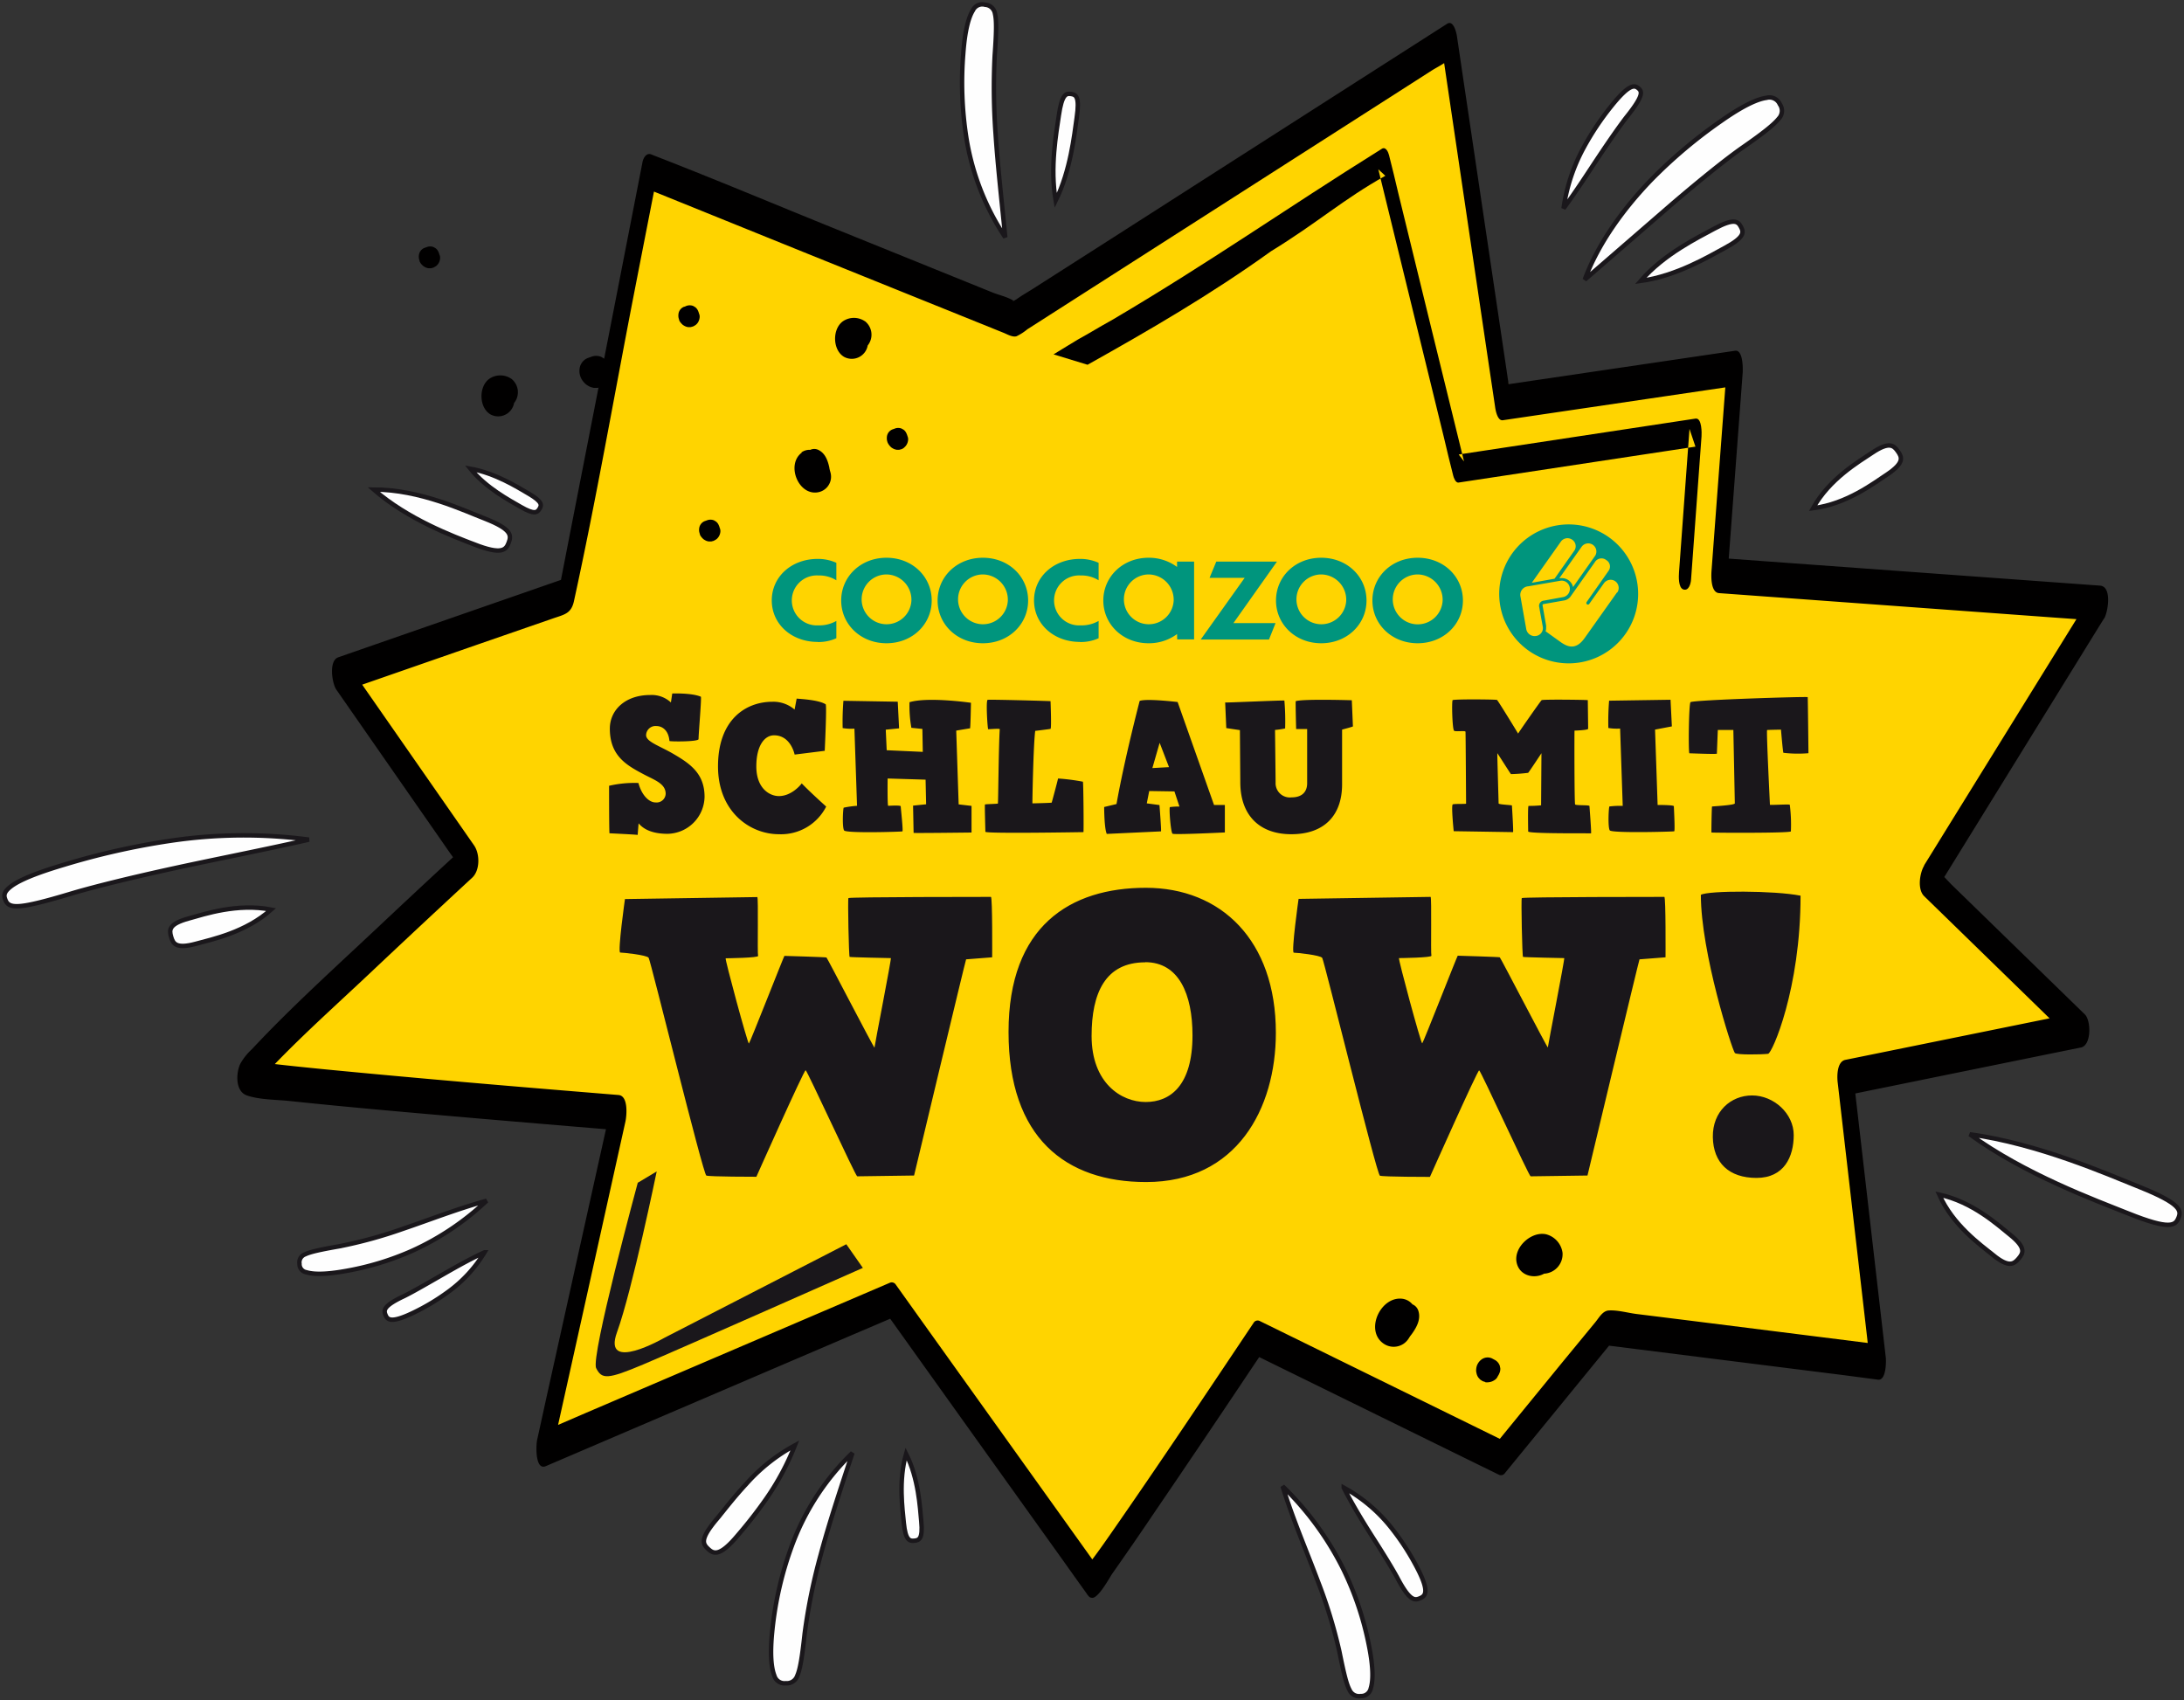 <svg id="b86c970b-7694-417c-8337-88e8c9265375" data-name="Ebene 1" xmlns="http://www.w3.org/2000/svg" viewBox="0 0 492 383"><rect x="0" y="0" width="492" height="383" fill="#333333" stroke="none"/><defs><style>.b6f9e348-cc77-47f0-bf5b-f6e445406fe4,.be8d2818-071c-48c6-9634-b65009900696,.e69759e1-bc1f-452a-b79a-f90bf3b36447,.f2747984-0476-42d4-85d7-907bbefdd9e9{fill-rule:evenodd}.be8d2818-071c-48c6-9634-b65009900696{fill:#fefefe}.a5b942a9-1824-43b2-bc3e-a981ca5ba148{fill:none;stroke:#1a171b}.b6f9e348-cc77-47f0-bf5b-f6e445406fe4{fill:#010000}.e69759e1-bc1f-452a-b79a-f90bf3b36447{fill:#1a171b}.f2747984-0476-42d4-85d7-907bbefdd9e9{fill:#00957d}</style></defs><g id="ad43b2be-0adb-4708-b092-9eb41929237e" data-name="Welcome"><g id="f9826021-667a-405a-8817-e6efc0cd408e" data-name="D001-Home-01"><g id="b55ed1b6-5d84-4ad3-ad7e-b37c3df1d781" data-name="Group-116"><path id="b437ccc9-6404-47d7-8743-5d0bc8c4660e" data-name="Fill-1" fill-rule="evenodd" fill="#ffd400" d="M58.95 240.89l46.02-47.3-26.42-44.31 48.57-16.19 19.6-94.59 82.66 32.81 96.3-63.92 14.49 81.39 48.57-6.82v46.87l82.66 6.39L433.9 197l32.39 31.96-49.43 11.93 5.97 66.04-57.1-7.67-25.56 26.42-57.1-26.42-35.79 55.39-46.02-61.78-76.7 32.81 14.49-74.99-80.1-9.8z"/><g id="ab99b0b4-b1e5-493a-89f7-2eeff9653ba2" data-name="Group-80"><path id="ac605691-b8a8-439c-9f8f-2725e1a4651b" data-name="Fill-2" class="be8d2818-071c-48c6-9634-b65009900696" d="M392.47 33.3c-3.78 2.65-9.33 7.14-15.54 12.43L357 63c3.14-8.47 9-16.26 14.87-22.38a109.89 109.89 0 0116-13.48c5.08-3.55 8.19-4.85 10.07-5.1a2.53 2.53 0 013 1.43 2.53 2.53 0 01-.23 3.25c-1.07 1.39-3.48 3.29-8.24 6.62"/><path id="b60ed6c9-4e5f-485e-bbc2-c00c12ceb514" data-name="Stroke-4" class="a5b942a9-1824-43b2-bc3e-a981ca5ba148" d="M392.47 33.3c-3.78 2.65-9.33 7.14-15.54 12.43L357 63c3.14-8.47 9-16.26 14.87-22.38a109.89 109.89 0 0116-13.48c5.08-3.55 8.19-4.85 10.07-5.1a2.53 2.53 0 013 1.43 2.53 2.53 0 01-.23 3.25c-1.07 1.35-3.48 3.28-8.24 6.58z"/><path id="faab9b35-5f68-42af-85de-ae3fec5dbfb4" data-name="Fill-6" class="be8d2818-071c-48c6-9634-b65009900696" d="M366.39 26.41c-1.54 2-3.72 5.12-6.16 8.78s-5.09 7.81-8 11.76a40.38 40.38 0 014.54-13.71A62.47 62.47 0 01363 23.9c4.14-5.16 5.27-4.7 6.1-4s1.22 1.58-2.72 6.48"/><path id="a64e95ea-1b35-472a-96be-24dfe20178a2" data-name="Stroke-8" class="a5b942a9-1824-43b2-bc3e-a981ca5ba148" d="M366.39 26.41c-1.54 2-3.72 5.12-6.16 8.78s-5.09 7.81-8 11.76a40.38 40.38 0 014.54-13.71A62.47 62.47 0 01363 23.9c4.14-5.16 5.27-4.7 6.1-4s1.23 1.61-2.71 6.51z"/><path id="ac88463f-3697-429c-bf31-17d9ee10614b" data-name="Fill-10" class="be8d2818-071c-48c6-9634-b65009900696" d="M388.61 55.83c-3.6 1.94-10.9 6.34-19 7.46 5.26-6.11 13-9.82 16.56-11.77 4.54-2.45 5.36-1.63 6-.44s1 2.3-3.58 4.75"/><path id="fe249a37-c1e7-4ae9-9d5f-83725c09c566" data-name="Stroke-12" class="a5b942a9-1824-43b2-bc3e-a981ca5ba148" d="M388.61 55.83c-3.6 1.94-10.9 6.34-19 7.46 5.26-6.11 13-9.82 16.56-11.77 4.54-2.45 5.36-1.63 6-.44s.98 2.3-3.56 4.75z"/><path id="a11df390-044b-40c3-9827-0bb4a96bdfe4" data-name="Fill-14" class="be8d2818-071c-48c6-9634-b65009900696" d="M301.72 372a111.21 111.21 0 00-4.92-16c-2.42-6.48-5.57-13.75-7.86-21.18a68.59 68.59 0 0113.72 18.77 70.1 70.1 0 015.73 17.12c1.05 5.22.89 8.08.42 9.58a2.18 2.18 0 01-2.25 1.79 2.33 2.33 0 01-2.54-1.37c-.75-1.33-1.33-3.89-2.3-8.68"/><path id="befdf14d-cba0-48ba-aa38-4870fe6b6a9a" data-name="Stroke-16" class="a5b942a9-1824-43b2-bc3e-a981ca5ba148" d="M301.72 372a111.21 111.21 0 00-4.92-16c-2.42-6.48-5.57-13.75-7.86-21.18a68.59 68.59 0 0113.72 18.77 70.1 70.1 0 015.73 17.12c1.05 5.22.89 8.08.42 9.58a2.18 2.18 0 01-2.25 1.79 2.33 2.33 0 01-2.54-1.37c-.75-1.38-1.33-3.94-2.3-8.71z"/><path id="a6eb6e05-133d-4e4b-977c-493f6e7881dc" data-name="Fill-18" class="be8d2818-071c-48c6-9634-b65009900696" d="M314.77 355.41c-1.12-2.07-3-5.13-5.24-8.63s-4.69-7.46-6.82-11.65a35.25 35.25 0 0110.68 9 56 56 0 015.84 9c2.92 5.57 1.85 6.42.63 6.93s-2.35.58-5.09-4.63"/><path id="a8f49e42-f9b3-4c67-b952-307eabd6685a" data-name="Stroke-20" class="a5b942a9-1824-43b2-bc3e-a981ca5ba148" d="M314.77 355.41c-1.12-2.07-3-5.13-5.24-8.63s-4.69-7.46-6.82-11.65a35.25 35.25 0 0110.68 9 56 56 0 015.84 9c2.92 5.57 1.85 6.42.63 6.93s-2.35.56-5.09-4.65z"/><path id="b654c744-f918-4a52-b82b-8d04e2af63d1" data-name="Fill-22" class="be8d2818-071c-48c6-9634-b65009900696" d="M76.45 280.76a102.18 102.18 0 0014.28-3.92c5.78-1.95 12.28-4.51 18.9-6.34a61.19 61.19 0 01-16.83 11.3 64.12 64.12 0 01-15.28 4.59c-4.64.81-7.17.64-8.5.22a1.84 1.84 0 01-1.55-1.91 1.92 1.92 0 011.24-2.12c1.2-.61 3.47-1.07 7.74-1.82"/><path id="f38e3a56-96ae-4e2a-83db-3e6402678ce3" data-name="Stroke-24" class="a5b942a9-1824-43b2-bc3e-a981ca5ba148" d="M76.45 280.76a102.18 102.18 0 0014.28-3.92c5.78-1.95 12.28-4.51 18.9-6.34a61.19 61.19 0 01-16.83 11.3 64.12 64.12 0 01-15.28 4.59c-4.64.81-7.17.64-8.5.22a1.84 1.84 0 01-1.55-1.91 1.92 1.92 0 011.24-2.12c1.2-.58 3.47-1.07 7.74-1.82z"/><path id="aea52a88-eb93-4bf3-b8cf-33c494b09138" data-name="Fill-26" class="be8d2818-071c-48c6-9634-b65009900696" d="M91 292c1.85-.91 4.59-2.49 7.73-4.29s6.68-3.85 10.42-5.59A30.26 30.26 0 01101 291a49.63 49.63 0 01-8 4.79c-5 2.39-5.72 1.48-6.15.44s-.49-2 4.17-4.22"/><path id="b5b60a69-91a1-4fd2-ae3b-e29a2c06a406" data-name="Stroke-28" class="a5b942a9-1824-43b2-bc3e-a981ca5ba148" d="M91 292c1.85-.91 4.59-2.49 7.73-4.29s6.68-3.85 10.42-5.59A30.26 30.26 0 01101 291a49.63 49.63 0 01-8 4.79c-5 2.39-5.72 1.48-6.15.44S86.31 294.2 91 292z"/><path id="bd46f4bb-c174-436a-90aa-77fa6cc9e553" data-name="Fill-30" class="be8d2818-071c-48c6-9634-b65009900696" d="M479.47 273.37c-7.49-3-23.3-8.8-35.72-17.84 15.35 2.12 30.75 8.87 38.24 11.88 9.44 3.79 9.44 5.35 8.74 7s-1.82 2.75-11.26-1"/><path id="b6e59bbd-d525-46a7-b131-fffade08cf28" data-name="Stroke-32" class="a5b942a9-1824-43b2-bc3e-a981ca5ba148" d="M479.47 273.37c-7.49-3-23.3-8.8-35.72-17.84 15.35 2.12 30.75 8.87 38.24 11.88 9.44 3.79 9.44 5.35 8.74 7s-1.82 2.75-11.26-1.04z"/><path id="bb4c6b3e-3be8-41da-a7ab-91b2fb375d00" data-name="Fill-34" class="be8d2818-071c-48c6-9634-b65009900696" d="M449 282.74c-2.84-2.3-9.09-6.73-12.13-13.62 7.52 1.63 13.14 6.78 16 9.08 3.59 2.9 2.94 4.09 1.87 5.34s-2.14 2.1-5.73-.8"/><path id="b9bd94d0-bfee-4baa-a5e9-bab4c651ce3d" data-name="Stroke-36" class="a5b942a9-1824-43b2-bc3e-a981ca5ba148" d="M449 282.74c-2.84-2.3-9.09-6.73-12.13-13.62 7.52 1.63 13.14 6.78 16 9.08 3.59 2.9 2.94 4.09 1.87 5.34s-2.18 2.1-5.74-.8z"/><path id="ea540c74-c4c7-408e-9eb2-79e2ca9813e2" data-name="Fill-38" class="be8d2818-071c-48c6-9634-b65009900696" d="M425.2 106.83c-3.05 2-9.12 6.69-16.76 7.66 3.66-6.61 10.28-10.47 13.33-12.51 3.84-2.57 4.84-1.64 5.78-.3s1.49 2.58-2.35 5.15"/><path id="e4602c42-9ec0-4f0e-9b2a-a75c14421ccc" data-name="Stroke-40" class="a5b942a9-1824-43b2-bc3e-a981ca5ba148" d="M425.2 106.83c-3.05 2-9.12 6.69-16.76 7.66 3.66-6.61 10.28-10.47 13.33-12.51 3.84-2.57 4.84-1.64 5.78-.3s1.45 2.58-2.35 5.15z"/><path id="e69786c1-5a44-457f-bdfe-5c5d3dc0963c" data-name="Fill-42" class="be8d2818-071c-48c6-9634-b65009900696" d="M174 367.15a77.57 77.57 0 014.36-18.84 55.88 55.88 0 0113.67-21c-2.61 7.92-5.24 15.81-7.16 23a130.66 130.66 0 00-3.6 17.69c-.57 5.24-1 8-1.67 9.51a2.47 2.47 0 01-2.59 1.68 2.36 2.36 0 01-2.57-1.72c-.64-1.58-1-4.62-.42-10.27"/><path id="b1c7ebc9-218e-44e6-812c-6a20a9397c22" data-name="Stroke-44" class="a5b942a9-1824-43b2-bc3e-a981ca5ba148" d="M174 367.15a77.57 77.57 0 014.36-18.84 55.88 55.88 0 0113.67-21c-2.61 7.92-5.24 15.81-7.16 23a130.66 130.66 0 00-3.6 17.69c-.57 5.24-1 8-1.67 9.51a2.47 2.47 0 01-2.59 1.68 2.36 2.36 0 01-2.57-1.72c-.64-1.63-1.04-4.67-.44-10.32z"/><path id="b9ba82f3-b271-4592-b736-7473f97b4bfd" data-name="Fill-46" class="be8d2818-071c-48c6-9634-b65009900696" d="M203.61 343.1c-.29-3.12-1.22-9.59.51-15.58 2.82 5.58 3.12 12.11 3.42 15.23.37 3.93-.49 4.24-1.57 4.34s-2-.06-2.36-4"/><path id="b72d6203-bd4b-4e73-8631-24d7889b2b96" data-name="Stroke-48" class="a5b942a9-1824-43b2-bc3e-a981ca5ba148" d="M203.61 343.1c-.29-3.12-1.22-9.59.51-15.58 2.82 5.58 3.12 12.11 3.42 15.23.37 3.93-.49 4.24-1.57 4.34s-1.97-.09-2.36-3.99z"/><path id="a2905679-b423-414b-866c-c9c850a46bd2" data-name="Fill-50" class="be8d2818-071c-48c6-9634-b65009900696" d="M161.44 342.24c1.54-1.84 3.77-4.81 6.69-7.95a40.31 40.31 0 0110.93-8.67 58.4 58.4 0 01-6.48 12.07 103 103 0 01-6.44 8.26c-4 4.77-5.4 4.13-6.6 3s-2-2.15 1.9-6.75"/><path id="b3f92992-c2a1-4c9d-9300-473e93d337b3" data-name="Stroke-52" class="a5b942a9-1824-43b2-bc3e-a981ca5ba148" d="M161.44 342.24c1.54-1.84 3.77-4.81 6.69-7.95a40.31 40.31 0 0110.93-8.67 58.4 58.4 0 01-6.48 12.07 103 103 0 01-6.44 8.26c-4 4.77-5.4 4.13-6.6 3s-1.96-2.11 1.9-6.71z"/><path id="f4f22c69-09ca-4c19-aa81-55fba5d4740a" data-name="Fill-54" class="be8d2818-071c-48c6-9634-b65009900696" d="M14.35 194.83a166.4 166.4 0 0123.72-5.37 112.28 112.28 0 0131.53-.31c-10.27 2.33-20.93 4.39-30.37 6.45s-17.64 4.07-22.91 5.62c-6.63 2-10.2 2.85-12.24 2.93s-2.55-.62-2.88-1.48-.44-1.67 1.22-2.95 5.09-2.86 11.93-4.89"/><path id="fe79ea3d-e110-42f5-b332-08f8c728b6ff" data-name="Stroke-56" class="a5b942a9-1824-43b2-bc3e-a981ca5ba148" d="M14.35 194.83a166.4 166.4 0 0123.72-5.37 112.28 112.28 0 0131.53-.31c-10.27 2.33-20.93 4.39-30.37 6.45s-17.64 4.07-22.91 5.62c-6.63 2-10.2 2.85-12.24 2.93s-2.55-.62-2.88-1.48-.44-1.67 1.22-2.95 5.09-2.86 11.93-4.89z"/><path id="a71dc621-cb3b-408e-b717-1d14a1c1844d" data-name="Fill-58" class="be8d2818-071c-48c6-9634-b65009900696" d="M42.53 206.91c3.59-1 10.94-3.47 18.55-2-5.71 5.13-13.32 6.71-16.91 7.69-4.53 1.23-5.17 0-5.62-1.56s-.55-2.93 4-4.17"/><path id="b42c6bf7-da0d-4048-ad54-4c5cc6585c7f" data-name="Stroke-60" class="a5b942a9-1824-43b2-bc3e-a981ca5ba148" d="M42.53 206.91c3.59-1 10.94-3.47 18.55-2-5.71 5.13-13.32 6.71-16.91 7.69-4.53 1.23-5.17 0-5.62-1.56s-.55-2.89 3.98-4.13z"/><path id="a5bb69aa-6fae-4f7f-b657-a6e93a14f239" data-name="Fill-62" class="be8d2818-071c-48c6-9634-b65009900696" d="M224.08 12.53a143.94 143.94 0 00.2 17.59c.47 7.21 1.39 15.27 2.18 23.34a56.47 56.47 0 01-8.79-22.61 80.53 80.53 0 01-.67-18.77c.4-5.51 1.29-8.36 2.18-9.76a2.32 2.32 0 012.75-1.25 2.38 2.38 0 012.21 2c.4 1.54.33 4.29 0 9.43"/><path id="a4c36ecd-0252-48b3-b079-e1db40c2abac" data-name="Stroke-64" class="a5b942a9-1824-43b2-bc3e-a981ca5ba148" d="M224.08 12.53a143.94 143.94 0 00.2 17.59c.47 7.21 1.39 15.27 2.18 23.34a56.47 56.47 0 01-8.79-22.61 80.53 80.53 0 01-.67-18.77c.4-5.51 1.29-8.36 2.18-9.76a2.32 2.32 0 012.75-1.25 2.38 2.38 0 012.21 2c.38 1.57.31 4.32-.06 9.46z"/><path id="bd834196-a360-4a36-9f22-f02c213406c6" data-name="Fill-66" class="be8d2818-071c-48c6-9634-b65009900696" d="M242.55 26.56c-.55 3.83-1.38 11.85-4.73 18.63-1.31-7.42.16-15.36.71-19.18.7-4.83 1.64-5 2.75-4.84s2 .56 1.27 5.39"/><path id="a4753505-b0ae-4b0a-86fe-0cb80e51052f" data-name="Stroke-68" class="a5b942a9-1824-43b2-bc3e-a981ca5ba148" d="M242.55 26.56c-.55 3.83-1.38 11.85-4.73 18.63-1.31-7.42.16-15.36.71-19.18.7-4.83 1.64-5 2.75-4.84s1.97.56 1.27 5.39z"/><path id="a52e7359-9da0-42af-b4f0-555fcffd2e1c" data-name="Fill-70" class="be8d2818-071c-48c6-9634-b65009900696" d="M106.89 122.66c-4.93-1.9-15-5.67-22.71-12.38 10.46 0 20.32 4.74 25.12 6.58 6 2.37 5.91 3.74 5.3 5.38s-1.53 2.83-7.71.42"/><path id="f3ff9e69-7e82-42e6-9521-4bbf7a85f5ec" data-name="Stroke-72" class="a5b942a9-1824-43b2-bc3e-a981ca5ba148" d="M106.89 122.66c-4.93-1.9-15-5.67-22.71-12.38 10.46 0 20.32 4.74 25.12 6.58 6 2.37 5.91 3.74 5.3 5.38s-1.53 2.83-7.71.42z"/><path id="ba483e3e-997a-4526-bd33-5162d5e09576" data-name="Fill-74" class="be8d2818-071c-48c6-9634-b65009900696" d="M117.31 114.19c-2.47-1.44-7.78-4.2-11.32-8.59 5.65 1 10.66 4.19 13.14 5.63 3.12 1.82 2.9 2.59 2.4 3.4s-1.09 1.38-4.22-.44"/><path id="fc643e78-1f32-4b85-a9ff-c274edb063eb" data-name="Stroke-76" class="a5b942a9-1824-43b2-bc3e-a981ca5ba148" d="M117.31 114.19c-2.47-1.44-7.78-4.2-11.32-8.59 5.65 1 10.66 4.19 13.14 5.63 3.12 1.82 2.9 2.59 2.4 3.4s-1.09 1.37-4.22-.44z"/><path id="be50abed-bce6-49cd-9abe-9f42b4c70e60" data-name="Fill-78" class="b6f9e348-cc77-47f0-bf5b-f6e445406fe4" d="M433.47 195c-1 1.65-1.59 5.34 0 6.89l28.25 27.52-39.35 8-6.65 1.35c-1.92.39-1.9 3.7-1.74 5.06l6.48 56.14c.1.86.2 1.72.29 2.58l-40.51-5.09-11.66-1.45c-1.92-.25-4.24-.91-6.18-.78-1.37.09-2.18 1.63-3 2.63l-7.53 9.15-14 17.14-47.34-23.24-6.73-3.3a1.05 1.05 0 00-1.39.4c-10.6 15.84-21.19 31.71-32.08 47.36-1.18 1.69-2.35 3.37-3.56 5-.23.32-.47.63-.7.94l-38.63-54-5.64-7.9a1.08 1.08 0 00-1.39-.4l-68.55 29.35-6.14 2.65q6.56-29.49 13.1-59l2.07-9.32c.29-1.32.71-5.82-1.56-6-22.21-1.81-44.43-3.67-66.61-5.83-3.6-.36-7.21-.72-10.81-1.14 6.83-7.07 14.23-13.69 21.37-20.42q11.48-10.83 23.08-21.55c1.79-1.65 1.78-5.36.43-7.3l-25.2-36.2 25.6-8.9 17.33-6c2.55-.89 4.15-1.05 4.77-3.89 5-22.84 9-45.94 13.46-68.89q2.28-11.7 4.57-23.4l33.79 13.67L226 74.94c.91.36 2.07 1.08 3 .81a11.93 11.93 0 002.44-1.57l14.77-9.45 47.92-30.66 21.11-13.51 7.26-4.65c.87-.55 1.91-1.08 2.83-1.69q5 33.77 10 67.52c.5 3.34 1 6.67 1.49 10 .09.67.53 3.11 1.73 2.93l45.65-6.74 4.47-.66Q387.33 105 386 122.74c-.15 2-.29 3.92-.44 5.88-.08 1.14-.21 4.91 1.74 5l75.17 5.48 5.3.38-29.58 47.8q-2.35 3.82-4.73 7.65M56 238.93a.76.76 0 00-.16.06c-.1 0-.09 0 .16-.06M228.27 67.84c-.11.07-.2.14-.21.19a.2.2 0 01.21-.19m.33.1c.22.12.34.26 0 0M474 139.37c.85-1.38 1.87-7.24-.91-7.44l-75.18-5.47-8.47-.62 2.7-35.94c.15-2 .29-3.92.44-5.88.06-.75.15-5.33-1.74-5l-45.64 6.74-5.34.79-10.17-68.4-1.48-10c-.11-.76-.77-3.72-2.21-2.79l-26.7 17.08-48.42 31-17.45 11.15c-1.5 1-3.11 1.85-4.54 2.91-.07 0-.32.17-.52.29-1.26-.87-3.35-1.32-4.73-1.88l-9.17-3.71-25.87-10.47c-13.7-5.54-27.33-11.28-41.11-16.63l-.77-.31c-1.15-.46-1.86.92-2 1.83l-6.27 32.16-10.08 51.58-2 10.28-43.79 15.22-6.38 2.22c-2.21.77-1.39 5.92-.43 7.29l25.57 36.75.72 1q-8.67 8-17.31 16.14c-9.45 8.88-19.16 17.65-28 27.1a13.47 13.47 0 00-2.61 3.27c-1 2.1-1.16 6.24 1.48 7.15 2.93 1 6.64.93 9.69 1.26 14.13 1.49 28.3 2.7 42.46 3.93q14.37 1.23 28.74 2.42-6.74 30.33-13.46 60.66L121 324.4c-.26 1.15-.49 7 2 5.87l68.54-29.35 9-3.84q19.45 27.23 38.92 54.43 2.65 3.74 5.32 7.45a2.32 2.32 0 00.41.55 1 1 0 00.79.44c1.42.22 4-4.58 4.54-5.37 3-4.28 6-8.6 8.9-12.91q10.15-14.9 20.18-29.88 2-3 4.07-6.07l47.26 23.2 6.73 3.3a1.07 1.07 0 001.39-.4l23.43-28.67 53 6.66 7.6 1c1.88.23 1.83-4.26 1.74-5l-6.48-56.15c-.13-1.11-.26-2.22-.38-3.33l44.15-9 6.66-1.35c2.42-.49 2.3-6.08.91-7.44l-30.15-29.36-1.53-1.61L469.24 147q2.36-3.83 4.73-7.65"/></g><g id="b8810f8d-3d55-4d13-b1a8-c3b8dca895d3" data-name="Group-115"><path id="e56cbf1b-dd6e-4777-b7ed-06a966e3a5b5" data-name="Fill-81" class="e69759e1-bc1f-452a-b79a-f90bf3b36447" d="M151.14 158.25a6.35 6.35 0 00-4.67-1.68c-5.64 0-9.09 3.41-9.09 7.58 0 6 3.62 8.16 7.36 10.14 2.53 1.39 5.22 2.15 5.22 4.54a2.05 2.05 0 01-2.31 1.94c-1.35 0-3.07-1.51-3.83-4.38a25.13 25.13 0 00-6.61.63c0 2.19 0 9.77.09 10.7 0 0 6.14.29 6.35.37 0 0 .13-1.68.21-2.61.63.72 2.19 2.36 6.53 2.36a8.49 8.49 0 008.33-8.33c0-5.18-3.16-7.41-6.9-9.6-3.12-1.85-6.27-2.78-6.27-4.29a2.12 2.12 0 012.31-2.06c1.3 0 2.74.92 2.95 3.36 0 .17 6.56.21 6.56-.42 0-1.34.72-9.47.51-9.55-2.07-.89-6.44-.72-6.44-.72zm28.33-.88l-.47 2.48a7.32 7.32 0 00-5-1.76c-5.89 0-12.25 3.91-12.25 14.56 0 10.18 7.16 15.28 13.72 15.28a11.4 11.4 0 0010.65-6.23s-3.62-3.24-5.51-5.22c-.43.59-2.45 2.86-5.14 2.86-2.1 0-5.09-1.73-5.09-6.69 0-4.67 1.85-7 4-7 3.79 0 4.63 4.34 4.63 4.34l6.78-.85s.5-10.27.21-10.48c-1.82-1.13-6.61-1.22-6.61-1.3zm10.69 29.71c.46.68 12.92.3 13.13.21s-.38-5.34-.38-5.64-2.61-.12-2.82-.12-.13-6.15-.13-6.15l8.55.26.12 5.55-2.94.3s.12 6.06.12 6.14 13.05-.08 13.05-.08v-6l-2.9-.34-.55-16.62s3-.51 3.11-.51.21-5.76.21-5.76-9.63-1.39-13.84-.13a28.4 28.4 0 00.42 5.77l2.48.25.09 5.17-8.13-.37-.21-4.63 3-.3-.3-6-12.24-.21a58.49 58.49 0 00-.17 6.15 11.76 11.76 0 002.65.13l.59 17.38a21.48 21.48 0 00-3 .42c-.17.17-.38 4.46.09 5.13zm32.32-29.42c-.42.26 0 6.57.13 6.61s2.61-.21 2.61 0c-.26 4-.34 16.67-.42 16.75s-2.82.13-2.91.21.09 5.69.09 6.15 22 .08 22.09.08 0-11.28-.12-11.36a46 46 0 00-5.6-.72c0 .17-1.39 5.35-1.43 5.43s-4.3.17-4.34.17.21-13.3.63-16.33c0 0 3.2-.38 3.45-.46s0-6.19 0-6.23-13.89-.42-14.14-.3zm39.06 29.63c.12 0-.34-5.93-.34-5.93l-2.86-.38.55-2.78 5.68.09 1.13 3.41a14.38 14.38 0 00-2.14.12c-.25.09.17 5.73.59 6s11.78-.29 11.78-.29v-6.19h-2.44l-8.2-23.19s-7-.84-8.55-.25c0 0-3.37 12.83-5.22 23.23l-2.78.67s0 4.8.59 6.06zm1.81-14.47l-3.75.21 1.64-5.69zM276 158.25l.25 5.77 3.07.46.09 11.75c0 7.36 4.25 11.7 11.49 11.7 7.49 0 11.44-4.3 11.44-11.24v-12.33s2.44-.64 2.44-.72-.25-5.89-.25-5.89-11-.34-12.63.21c-.08 0 .09 6.27.09 6.27h2.48v12.21c0 1.86-1.05 3.19-3.53 3.19a3.21 3.21 0 01-3.58-3.36c0-.89-.13-11.83-.13-11.83a18.07 18.07 0 002.28-.34 54.77 54.77 0 00-.17-6.27c0-.12-13.43.51-13.34.42zm51.6 29l13.25.21c.13 0-.25-5.89-.25-6s-3-.21-3-.46-.33-11.32-.29-11.32 2.94 4.59 3.07 4.71a37.66 37.66 0 003.87-.29c.09 0 3-4.42 3-4.42l-.08 11.74a26.62 26.62 0 01-2.82.13c-.21 0-.09 5.22-.09 5.76s14 .38 14.15.43-.34-5.85-.34-6.15-3.07-.08-3.24-.38-.17-16.62-.13-16.62 3.07-.09 3.07-.42-.08-6.36-.08-6.44-10.14-.21-10.4 0-5.09 7.15-5.3 7.53c-.21-.38-4.54-7.45-4.75-7.58s-9.77-.21-10 .05-.08 6.65.34 6.9 2.52-.09 2.56.21.13 16.08.13 16.2-2.61 0-3 .17.22 6.19.22 6.06zm45.24-22.89l3.79-.72-.3-6-13.84.21a58.49 58.49 0 00-.17 6.15 11.76 11.76 0 002.65.13l.59 17.42a18.86 18.86 0 00-3 .13c-.17.17-.38 4.71.08 5.38s14.31.3 14.52.21-.08-5.34-.08-5.64-3.45-.29-3.66-.29zm8-6.23c-.42.5-.51 11.57-.26 11.57s6.19.25 6.19.08.21-5.34.21-5.34h3.5s.33 16.12.33 16.54-5.05.67-5.13.71-.17 5.77-.13 5.85 17.72.17 17.89-.25a34.6 34.6 0 00-.25-6c-.17-.16-4.47.13-4.47 0s-.84-16.79-.63-16.83 3.12-.09 3.12-.09.42 5.05.55 5.22a28.06 28.06 0 005.64.09c0-.21-.13-12.46-.17-12.63s-26 .63-26.39 1.14z"/><path id="f3311ccc-b963-43ae-b0a4-68f2a719d7ef" data-name="Fill-83" class="e69759e1-bc1f-452a-b79a-f90bf3b36447" d="M140.8 202.51c0-.18-1.71 12.08-1.08 12.08s5.95.54 6.4 1.17 12.27 48.8 13 49.07 11.27.27 11.27.27 10.74-24.08 11.1-24 11.26 23.9 11.62 23.9l12.81-.18s11.63-48.7 11.72-48.7l5.87-.46s.09-13.61-.28-13.61-31.92 0-32.1.27.09 13.16.27 13.25 9.11.27 9.29.27S197 235.61 197 236s-10.64-20.21-10.82-20.3-9.38-.36-9.47-.36-7.76 19.57-8 19.75-5.5-19.21-5.23-19.21 7.49-.09 7.3-.54.1-13.25-.18-13.25l-29.76.45m117.3-2.54c-17 0-30.94 8.57-30.94 32.47s12.9 33.82 31 33.82c20.38 0 29.22-16.5 29.22-33.64 0-20.83-12.36-32.65-29.31-32.65m-.11 16.76c7.57 0 10.64 7.21 10.64 16.5 0 11.27-5 15-10.55 15s-12.18-4.33-12.18-14.88c0-9.65 3.07-16.59 12.09-16.59m34.54-14.25c0-.18-1.71 12.08-1.08 12.08s5.95.54 6.4 1.17 12.27 48.8 13 49.07 11.27.27 11.27.27 10.73-24.08 11.09-24S344.45 265 344.81 265l12.81-.18s11.63-48.7 11.72-48.7l5.86-.46s.09-13.61-.27-13.61-31.93 0-32.11.27.09 13.16.28 13.25 9.1.27 9.28.27-3.69 19.76-3.69 20.12-10.65-20.21-10.83-20.3-9.37-.36-9.47-.36-7.75 19.57-8 19.75-5.5-19.21-5.23-19.21 7.48-.09 7.3-.54.09-13.25-.18-13.25l-29.76.45m98.3 34.72c.37.45 6 .36 7.49.18.9-.09 7.31-14.61 7.31-35.62-5.87-1.18-20.84-1.18-22.46-.19 0 13 7 34.82 7.66 35.63m3.88 9.56c-4.78 0-8.93 3.61-8.84 9.38s3.61 9.2 9.84 9.2 8.38-4.78 8.38-9.65-4.51-8.93-9.38-8.93"/><path id="e04b5799-4303-4170-bfd4-4b79f432d05a" data-name="Fill-85" class="b6f9e348-cc77-47f0-bf5b-f6e445406fe4" d="M245 82.17c13.63-7.63 27.69-15.76 41.33-25.57 10.44-6.39 16.23-11.68 25.75-17l-1.58-1.46 14.78 60.42q1 4.29 2.09 8.58c.11.45.52 1.67 1.21 1.57l46.76-7.09 6.6-1-1.34-4-2.36 32.29c-.06.89-.2 3.52 1 3.89s1.65-1.32 1.71-2.21q1.19-16.14 2.36-32.29c.05-.59.12-4.22-1.34-4l-46.76 7.09-6.6 1 1.2 1.57Q322.37 73.73 315 43.52q-1-4.29-2.09-8.58c-.16-.63-.7-1.94-1.57-1.45-22.67 14.17-38.22 25.24-60.57 38.45-4.78 2.68-3.23 1.9-8 4.58-1 .58-3.26 2-5.43 3.31"/><path id="e2596380-6ad2-4ec3-9dce-c0c7663a4ad1" data-name="Fill-87" class="b6f9e348-cc77-47f0-bf5b-f6e445406fe4" d="M194.83 72.34a3.88 3.88 0 01.64 5.49 3.64 3.64 0 01-5.33 2.56c-2.6-1.54-2.68-6.25-.27-8a4.4 4.4 0 015 0"/><path id="ba9e382b-4be6-48c0-8ae8-19e47eac1b27" data-name="Fill-89" class="b6f9e348-cc77-47f0-bf5b-f6e445406fe4" d="M115.17 85.31a3.86 3.86 0 01.64 5.48 3.64 3.64 0 01-5.33 2.56c-2.59-1.53-2.68-6.25-.27-8a4.38 4.38 0 015 0"/><path id="be518d8d-e64c-47bb-bafd-953d2aa6c705" data-name="Fill-91" class="b6f9e348-cc77-47f0-bf5b-f6e445406fe4" d="M203.63 100.89a2.81 2.81 0 01-.51.29l-.53.14H202a3.25 3.25 0 01-.61-.17 5.26 5.26 0 01-.53-.3 2.42 2.42 0 01-.33-.31 3 3 0 01-.53-.76l-.05-.11a3.8 3.8 0 01-.15-.58 3 3 0 010-.73 2 2 0 011.24-1.62l.51-.18a2.06 2.06 0 011.58 0l.45.26a2 2 0 01.62.82 2.63 2.63 0 01.22.59 1.73 1.73 0 01.13 1.07 2.5 2.5 0 01-.47 1.11 2.61 2.61 0 01-.47.47"/><path id="a87340fe-21cd-4b85-88bf-02cf112b5bdf" data-name="Fill-93" class="b6f9e348-cc77-47f0-bf5b-f6e445406fe4" d="M156.63 73.26a3.29 3.29 0 01-.52.29l-.52.14H155a2.56 2.56 0 01-.6-.17 3.67 3.67 0 01-.53-.3 1.93 1.93 0 01-.33-.31 2.62 2.62 0 01-.54-.76v-.1a3.14 3.14 0 01-.16-.58 3.06 3.06 0 010-.74 2 2 0 011.25-1.62c.17 0 .34-.12.5-.18a2.16 2.16 0 011.58 0l.45.27a2 2 0 01.63.82 3 3 0 01.21.59 1.7 1.7 0 01.13 1.06 2.52 2.52 0 01-.46 1.12 2.56 2.56 0 01-.47.46"/><path id="f3ca3e0f-03f5-4c34-ac4c-5c66f1d0981b" data-name="Fill-95" class="b6f9e348-cc77-47f0-bf5b-f6e445406fe4" d="M98.13 60a3.7 3.7 0 01-.51.29l-.53.14h-.56a2.64 2.64 0 01-.61-.17 2.85 2.85 0 01-.53-.31 1.87 1.87 0 01-.33-.3 2.73 2.73 0 01-.53-.76v-.11a3.83 3.83 0 01-.16-.58 2.55 2.55 0 010-.73 2 2 0 011.24-1.62l.51-.18a2.11 2.11 0 011.58 0l.45.27a2.07 2.07 0 01.62.81 3.19 3.19 0 01.21.59 1.74 1.74 0 01.14 1.07 2.45 2.45 0 01-.47 1.11 2.61 2.61 0 01-.47.47"/><path id="ab5ac453-59b5-4255-ad2c-c62d97153a9c" data-name="Fill-97" class="b6f9e348-cc77-47f0-bf5b-f6e445406fe4" d="M161.27 121.55a3.7 3.7 0 01-.51.29l-.53.14h-.56a2.64 2.64 0 01-.61-.17 4.33 4.33 0 01-.53-.3 2.42 2.42 0 01-.33-.31 2.73 2.73 0 01-.53-.76 1.17 1.17 0 010-.11 3.83 3.83 0 01-.16-.58 2.55 2.55 0 010-.73 2 2 0 011.24-1.62l.51-.18a2.16 2.16 0 011.58 0l.45.27a2 2 0 01.62.81 2.6 2.6 0 01.21.59 1.74 1.74 0 01.14 1.07 2.45 2.45 0 01-.47 1.11 2.61 2.61 0 01-.47.47"/><path id="a39c8ff8-cea7-4edb-8f5f-eaf7e5a6e5da" data-name="Fill-99" class="b6f9e348-cc77-47f0-bf5b-f6e445406fe4" d="M136.15 86.74a3.73 3.73 0 01-.75.43l-.77.21h-.83a4.72 4.72 0 01-.89-.25 5.87 5.87 0 01-.78-.45 3.34 3.34 0 01-.48-.44 3.82 3.82 0 01-.78-1.12.77.77 0 01-.07-.16 4.84 4.84 0 01-.23-.85 3.9 3.9 0 010-1.08 3 3 0 011.82-2.37l.75-.26a3 3 0 012.31 0l.66.39A2.94 2.94 0 01137 82a3.93 3.93 0 01.31.87 2.46 2.46 0 01.19 1.55 3.61 3.61 0 01-.68 1.64 3.42 3.42 0 01-.69.68"/><path id="a8434fd2-0402-4794-b4e2-ad81ece70efa" data-name="Fill-101" class="b6f9e348-cc77-47f0-bf5b-f6e445406fe4" d="M180.54 101.92a3.12 3.12 0 012-.58 2.1 2.1 0 011.65-.06c1.67.7 2.28 2.41 2.64 4.06 0 .19.08.37.11.56-.13-.43-.08-.25.15.56a3.63 3.63 0 01.1 1.36 3.57 3.57 0 01-2.56 3c-4.64 1.26-7.7-6.11-4-8.86"/><path id="a8dc8699-ae04-4a4b-b7ca-cda5675068bc" data-name="Fill-103" class="b6f9e348-cc77-47f0-bf5b-f6e445406fe4" d="M352 282.22a4.4 4.4 0 01-4.15 4.71c-2.22 1.26-5.59.49-6.2-2.55-.68-3.36 3.23-7 6.58-6.34a5 5 0 013.77 4.18"/><path id="ef323fd8-827c-489a-a3f7-891f67680fd4" data-name="Fill-105" class="b6f9e348-cc77-47f0-bf5b-f6e445406fe4" d="M334.6 311.33a4.36 4.36 0 01-.64-.21l-.52-.34-.43-.48a2.91 2.91 0 01-.31-.64 4.56 4.56 0 01-.15-.68 2.19 2.19 0 010-.51 3.08 3.08 0 01.23-1l.06-.12a3.17 3.17 0 01.37-.58 2.94 2.94 0 01.61-.56 2.31 2.31 0 012.31-.18l.54.29a2.38 2.38 0 011.19 1.34l.12.58a2.39 2.39 0 01-.22 1.15 2.75 2.75 0 01-.34.63 1.81 1.81 0 01-.79.91 2.79 2.79 0 01-1.3.46 3.07 3.07 0 01-.74 0"/><path id="b996672c-5e57-4468-a249-fa443192ed25" data-name="Fill-107" class="b6f9e348-cc77-47f0-bf5b-f6e445406fe4" d="M316.19 292.63a3.54 3.54 0 012 1.21 2.33 2.33 0 011.29 1.34c.68 1.94-.3 3.75-1.41 5.31-.13.18-.26.35-.4.52l-.35.55a4.21 4.21 0 01-1.07 1.12 4 4 0 01-4.44.09c-4.58-2.95-.69-11.14 4.41-10.14"/><path id="fe9f73d1-c99f-4f93-98ee-36c685ead5f0" data-name="Fill-109" class="e69759e1-bc1f-452a-b79a-f90bf3b36447" d="M143.67 266.45s-10.65 39.2-9.37 41.76 2.56 2.56 10.65-.85 49.43-21.73 49.43-21.73l-3.73-5.33-41 21.09s-14.06 8.1-10.65-1.28 8.94-36.21 8.94-36.21z"/><path id="a2bee7d4-e1c6-44df-bc77-2f947688b5a8" data-name="Fill-111" class="f2747984-0476-42d4-85d7-907bbefdd9e9" d="M364.3 133.42l-7.3 10.29c-1.91 2.7-3.68 2.13-5.34 1l-3.48-2.5a2 2 0 00.12-.81 2.59 2.59 0 000-.48l-.79-4.5a.26.26 0 01.22-.34l4.51-.79a2.28 2.28 0 001.51-.83s5.54-7.83 5.55-7.85a1.73 1.73 0 012.55-.44 1.67 1.67 0 01.53 2.41l-4.92 7a.52.52 0 00-.1.26.36.36 0 00.66.2l3.28-4.62a1.87 1.87 0 012.19-.69 1.85 1.85 0 01.83 2.77m-5.05-8.19l-4.9 6.94a2.59 2.59 0 00-2.8-2h-.28l5-7.06a1.83 1.83 0 113 2.11m-4.6-1.3l-4.49 6.37-5.13.92 6.55-9.27a1.83 1.83 0 012.55-.44 1.77 1.77 0 01.52 2.42m-10.41 8.08l7.29-1.26a1.85 1.85 0 012 1.29 1.88 1.88 0 01-1.33 2.38c-.6.12-4.48.82-4.48.82a1.17 1.17 0 00-1 1.49c.26 1.52.79 4.37.79 4.37a1.79 1.79 0 01-1.51 2.1 1.92 1.92 0 01-2.2-1.47l-1.32-7.43a1.92 1.92 0 011.75-2.29m14.46-13a15.65 15.65 0 109.36 20.07 15.66 15.66 0 00-9.36-20.07"/><path id="e3192814-44c1-40c8-8a07-6859f8342ebe" data-name="Fill-113" class="f2747984-0476-42d4-85d7-907bbefdd9e9" d="M329.56 135.28c0-5.34-4.33-9.63-10.2-9.63s-10.19 4.29-10.19 9.63 4.36 9.63 10.19 9.63 10.2-4.29 10.2-9.63zm-4.57 0a5.62 5.62 0 11-5.63-5.87 5.7 5.7 0 015.63 5.87zm-17.15 0c0-5.34-4.33-9.63-10.2-9.63s-10.19 4.29-10.19 9.63 4.36 9.63 10.19 9.63 10.2-4.29 10.2-9.63zm-4.57 0a5.61 5.61 0 11-5.63-5.87 5.7 5.7 0 015.63 5.87zm-25.41 5.09l9.81-13.86H274l-1.52 3.67h7.91l-9.9 13.89h15.38l1.48-3.7zm-12.67 3.68H269v-17.54h-3.84v1.21a10.62 10.62 0 00-6.42-2.07c-5.83 0-10.19 4.29-10.19 9.63s4.36 9.63 10.19 9.63a10.62 10.62 0 006.42-2.07zm-.79-8.77a5.61 5.61 0 11-5.63-5.87 5.7 5.7 0 015.63 5.87zm-21.12 9.35a9.67 9.67 0 004.21-.85v-3.9a7.7 7.7 0 01-4.07 1 5.63 5.63 0 110-11.24 7.29 7.29 0 014.07 1.09v-3.94a10 10 0 00-4.21-.88c-5.87 0-10.34 4-10.34 9.35s4.47 9.35 10.34 9.35zm-11.67-9.35c0-5.34-4.33-9.63-10.19-9.63s-10.2 4.29-10.2 9.63 4.36 9.63 10.2 9.63 10.19-4.29 10.19-9.63zm-4.57 0a5.61 5.61 0 11-5.62-5.87 5.69 5.69 0 015.62 5.87zm-17.15 0c0-5.34-4.33-9.63-10.19-9.63s-10.2 4.29-10.2 9.63 4.36 9.63 10.2 9.63 10.19-4.29 10.19-9.63zm-4.57 0a5.61 5.61 0 11-5.62-5.87 5.69 5.69 0 015.62 5.87zm-21.12 9.35a9.64 9.64 0 004.21-.85v-3.9a7.7 7.7 0 01-4.07 1 5.63 5.63 0 110-11.24 7.29 7.29 0 014.07 1.09v-3.94a10 10 0 00-4.21-.88c-5.87 0-10.34 4-10.34 9.35s4.47 9.35 10.34 9.35z"/></g></g></g></g></svg>